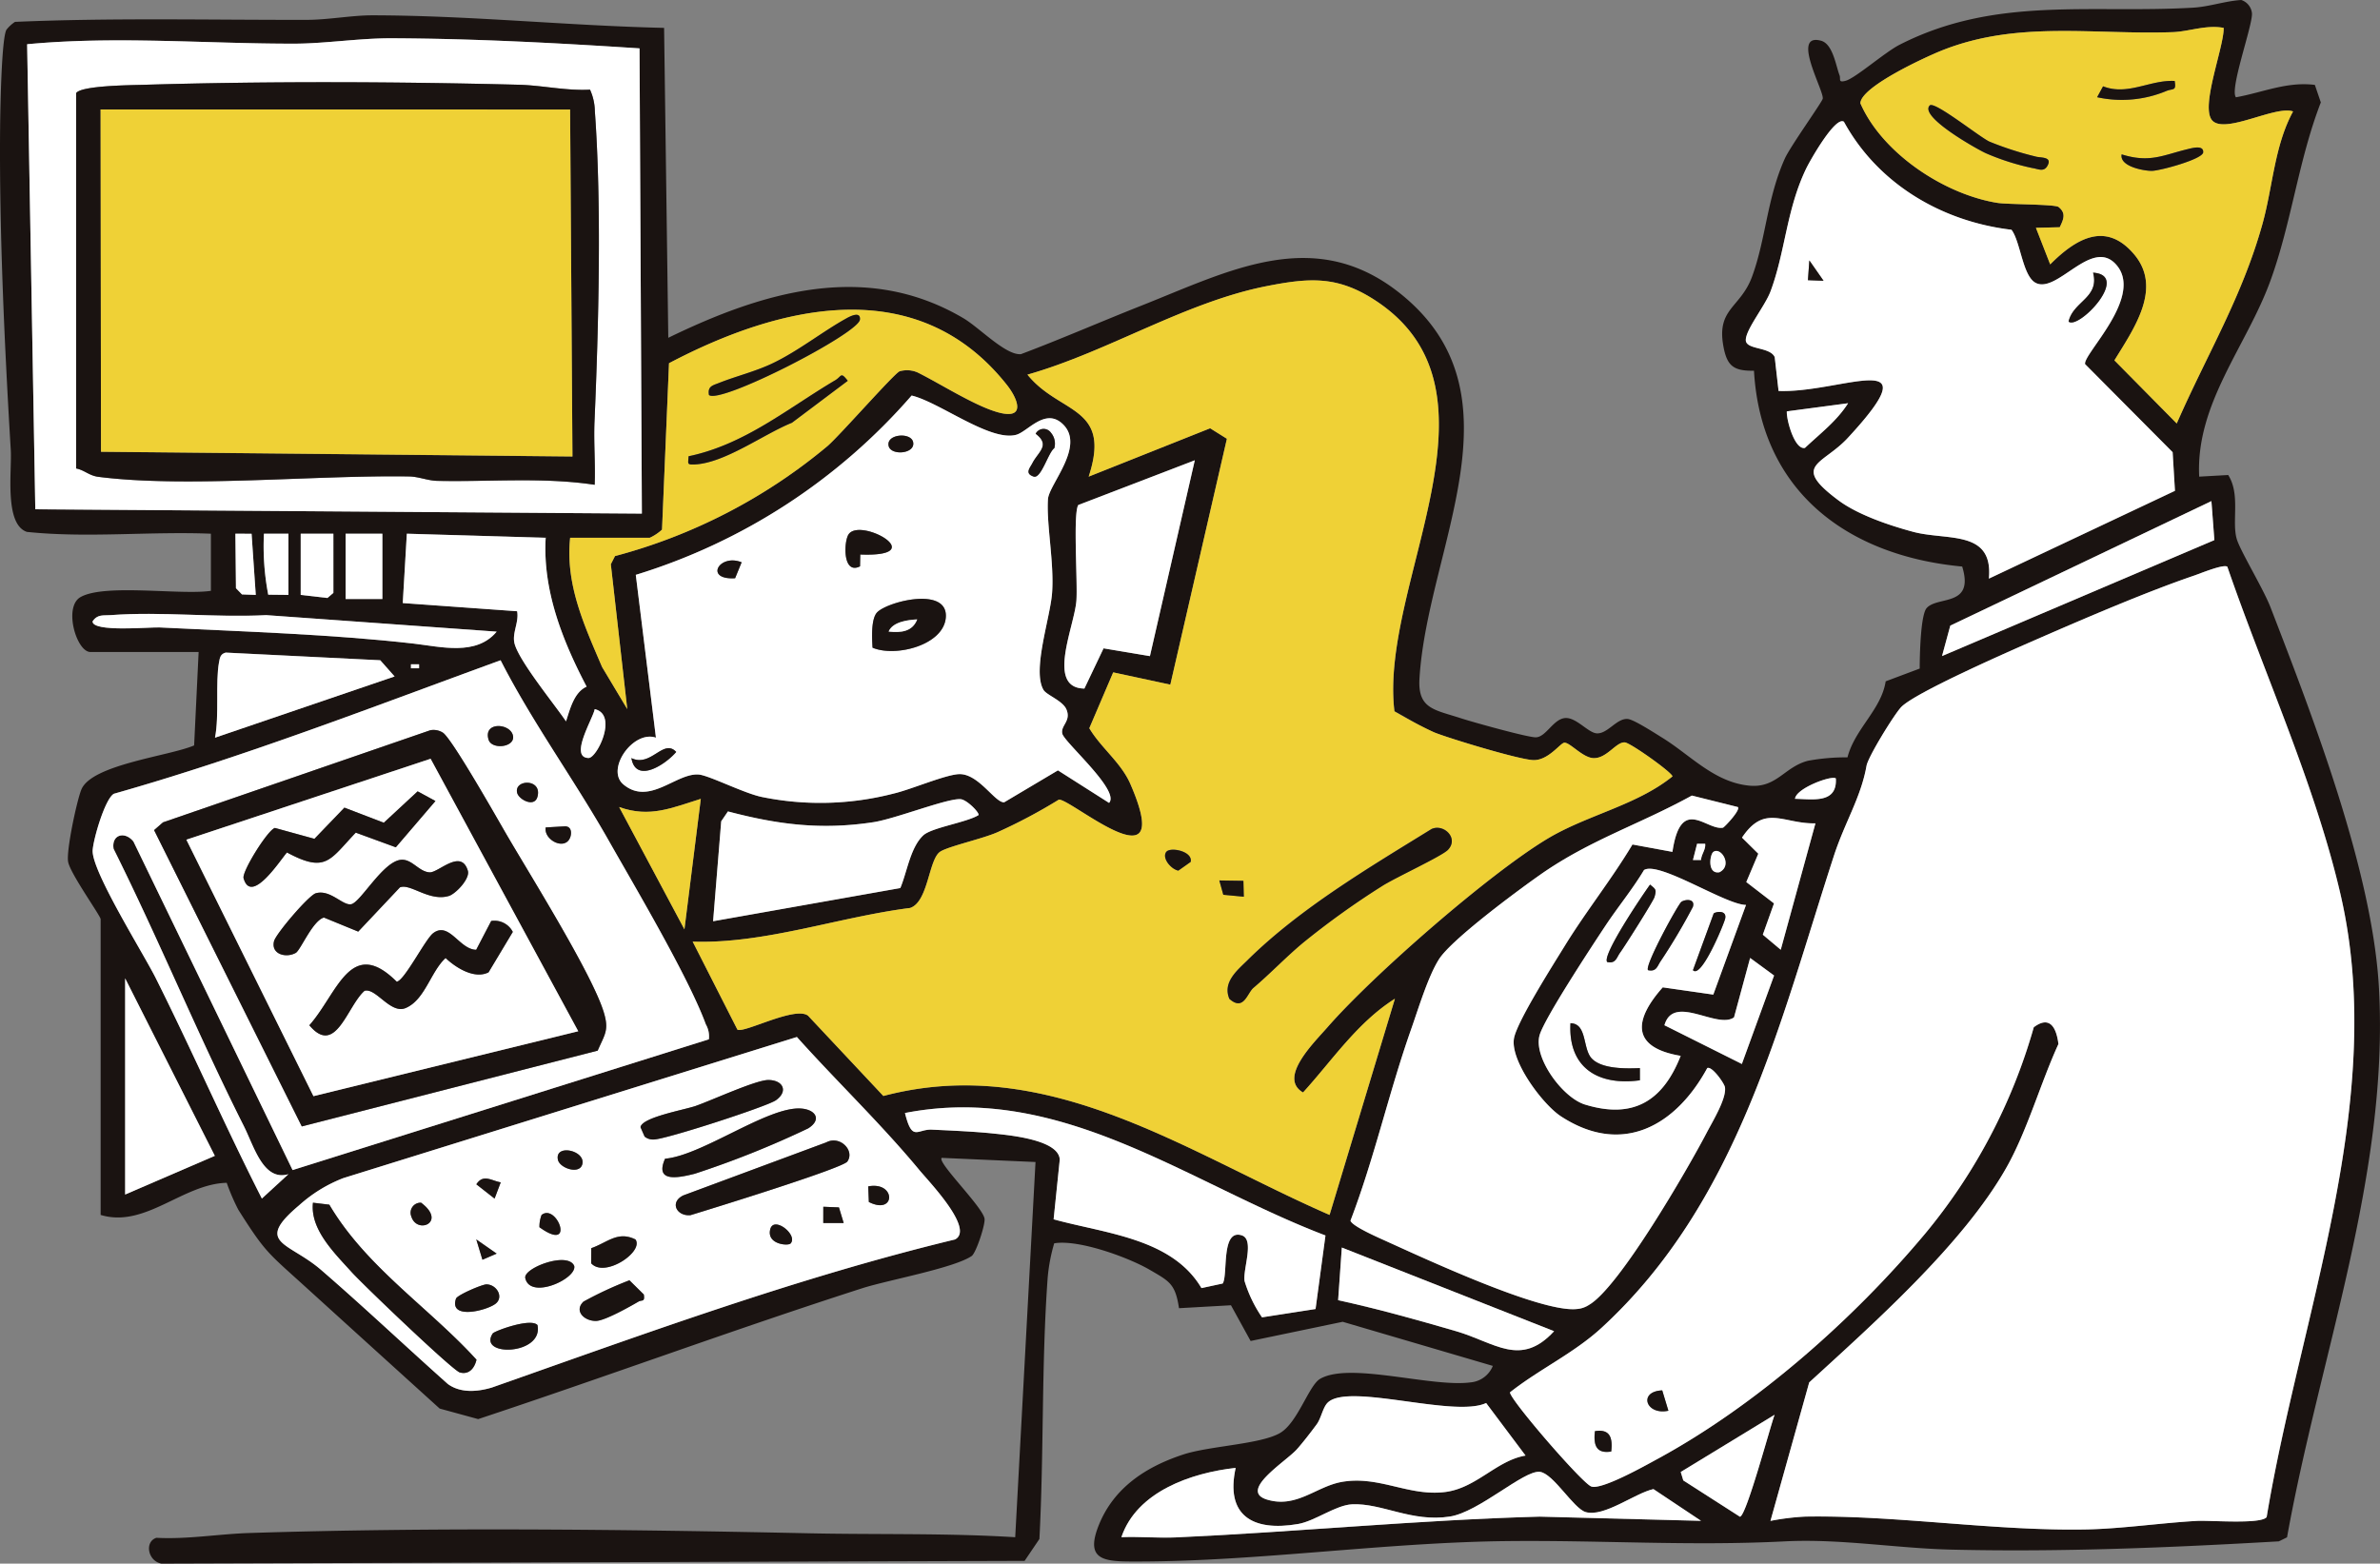 <svg xmlns="http://www.w3.org/2000/svg" width="279.809" height="183.845" viewBox="0 0 279.809 183.845"><rect x="0" y="0" width="279.809" height="183.845" fill="#808080" stroke="none"/><defs><clipPath id="a"><path d="M0 0h279.809v183.845H0z" style="fill:none"/></clipPath><style>.c{fill:#1a1311}.d{fill:#fff}.e{fill:#efd136}</style></defs><g style="clip-path:url(#a)"><path d="M122.2 180.949c.538-10.186.235-20.521.969-30.686a20.559 20.559 0 0 1 .77-4.077c2.845-.486 8.719 1.646 11.257 3.128 2.278 1.331 2.986 1.623 3.415 4.5l6.109-.346 2.311 4.2 10.826-2.257 17.65 5.187a3.117 3.117 0 0 1-2.614 1.938c-4.608.615-14.212-2.441-17.694-.414-1.321.768-2.621 5.125-4.683 6.351-2.25 1.338-8.3 1.529-11.382 2.536-4.382 1.433-8.17 3.89-9.943 8.289s.888 4.306 4.786 4.3c14.038-.033 28.94-2.252 43.188-2.4 11.22-.119 21.488.6 32.669.031 6.559-.331 13.123.822 19.654.973 12.884.3 25.585-.234 38.426-.974l.965-.474c3.82-21.26 12-42.684 10.809-64.539-.747-13.738-7.732-31.817-12.752-44.811-.838-2.169-3.561-6.635-3.968-8.026-.609-2.085.452-5.252-1.007-7.527l-3.41.191c-.426-8.6 5.577-15.336 8.377-23.039 2.481-6.826 3.294-14.176 5.923-20.962l-.7-2.059c-3.294-.413-6.122.888-9.276 1.456-.789-.9 1.964-8.424 1.881-9.859A1.829 1.829 0 0 0 263.5 0c-1.9.118-3.75.789-5.648.9-12.1.715-23.258-1.388-34.518 4.358-1.738.887-5.16 3.9-6.329 4.233-.952.27-.568-.2-.735-.639-.44-1.143-.781-3.694-2.188-4.068-3.563-.944.393 5.916.211 6.823-.082.408-3.8 5.59-4.452 7.028-2.1 4.656-2.232 9.48-3.857 13.892-1.362 3.7-4.189 3.723-3.369 8.19.425 2.316 1.192 2.91 3.595 2.873.811 14.177 10.98 21.758 24.479 23.022 1.469 4.8-2.893 3.42-4.182 4.889-.721.821-.814 5.681-.814 7.108l-4 1.5c-.51 3.326-3.632 5.59-4.49 8.939a24.531 24.531 0 0 0-4.638.4c-2.786.711-3.682 3.237-6.91 2.926-4.13-.4-6.915-3.593-10.231-5.637-.844-.52-3.288-2.105-4.015-2.195-1.3-.161-2.363 1.726-3.654 1.685-1.03-.033-2.444-1.921-3.764-1.8-1.379.127-2.21 2.2-3.4 2.264-.882.05-7.484-1.8-8.808-2.23-3.136-1.027-5.12-1.089-4.9-4.682.925-15.4 12.567-33.376-2.242-45.252-10.111-8.108-20.127-2.674-30.548 1.447-4.7 1.86-9.325 3.882-14.059 5.665-1.78.172-4.885-3.111-6.766-4.222-11.469-6.771-23.592-3.1-34.7 2.3l-.493-36.439c-11.443-.26-22.9-1.466-34.327-1.477-2.371 0-5.181.529-7.648.534-11.433.021-22.965-.254-34.337.237a4.236 4.236 0 0 0-1 .918c-.591.986-.731 9.478-.75 11.46C-.1 27.092.541 40.818 1.267 52.925c.144 2.407-.789 8.722 1.9 9.614 7.12.74 14.426-.077 21.628.213v6.715c-3.518.533-12.495-.884-15.338.743-2.014 1.154-.469 6.451 1.175 6.451h12.72l-.529 10.984C19.9 88.9 10.738 89.886 9.557 92.852c-.538 1.349-1.785 7.195-1.546 8.485.258 1.4 3.821 6.351 3.821 6.739v34.772c5.236 1.586 9.657-3.653 14.822-3.777a24.583 24.583 0 0 0 1.366 3.168c3.2 5.061 3.463 5.041 7.818 9q7.92 7.194 15.853 14.376l4.528 1.239c15.076-5 30.006-10.512 45.125-15.378 2.99-.962 10.755-2.358 12.884-3.792.528-.355 1.631-3.724 1.521-4.4-.229-1.4-5.622-6.646-5.034-7.146l11.027.488-2.387 44.116c-8.081-.5-16.148-.291-24.263-.463-21.582-.457-44.143-.723-65.768-.033-3.631.116-7.264.759-10.939.565-1.414.46-1.017 2.719.587 3.036l101.488-.325Zm48.987-24.431c-4.586-1.337-9.2-2.626-13.87-3.646l.434-6.19 24.955 9.832c-3.937 4.293-6.953 1.335-11.519 0m32.675-36.9 1.893-6.985 2.815 2.065-3.788 10.4-9.1-4.552c1.059-3.75 6.183.5 8.183-.931m-2.44-2.671-5.942-.851c-3.4 3.818-3.767 7.061 2.107 8.053-2.08 5.289-5.553 7.476-11.253 5.724-2.64-.812-6.06-5.5-5.34-8.134.538-1.962 6.242-10.619 7.755-12.9 1.462-2.207 3.161-4.259 4.526-6.538 1.74-1.092 9.6 4.1 11.993 4.1Zm.01-16.782c.891-.64 2.31 1.6.709 2.393-1.452.254-1.133-2.088-.709-2.393m-1.451.954h-.951l.486-1.913h.95c.086.693-.449 1.226-.485 1.913m7.264 8.782 1.314-3.68-3.256-2.509 1.411-3.334-1.917-1.887c2.676-3.989 4.819-1.6 8.633-1.677l-4.078 14.862Zm-4.688-12.57c-1.956.346-4.946-3.843-5.933 2.84l-4.7-.867c-2.454 4.1-5.466 7.867-7.971 11.937-1.3 2.117-5.629 8.92-5.96 10.871-.447 2.635 3.361 7.741 5.519 9.152 7.25 4.738 13.539 1.071 17.205-5.673.545-.271 2.014 1.795 2.082 2.261.194 1.325-1.442 3.987-2.152 5.346-2.185 4.183-10.274 18.186-13.828 20.233a2.964 2.964 0 0 1-1.454.492c-4.251.439-18.086-6.039-22.66-8.1-.783-.353-3.784-1.675-3.931-2.293 2.812-7.347 4.514-15.1 7.129-22.5.843-2.389 1.992-6.216 3.277-8.236 1.484-2.333 9.254-8.08 11.9-9.936 5.815-4.082 11.645-5.9 17.828-9.306l5.408 1.351c.368.33-1.6 2.408-1.754 2.435m-50.1 73.088c.721-.805 1.677-2.05 2.337-2.941.528-.714.719-1.98 1.287-2.546 2.415-2.4 14.887 1.807 18.635.036l4.634 6.179c-3.4.576-5.758 3.794-9.4 4.277-4.3.571-7.833-1.964-12.224-1.175-3 .539-5.306 3.117-8.757 2.077-3.43-1.034 2.2-4.471 3.488-5.907m-14.127 10.345c-2.154.1-4.345-.108-6.5-.022 1.812-5.369 8.227-7.57 13.435-8.149-1.228 5.567 1.954 7.521 7.329 6.6 1.993-.342 4.448-2.229 6.357-2.316 3.516-.162 7 2.13 11.486 1.44 3.432-.528 8.682-5.45 10.572-5.26 1.591.16 3.961 4.307 5.4 4.73 2.158.633 5.786-2.216 7.971-2.7l5.6 3.733-18.978-.495c-14.238.389-28.539 1.8-42.68 2.438m59.561-6.7-.3-.99 11.031-6.723c-.554 1.517-3.343 11.968-4.074 11.981ZM228.32 5.926c8.911-3.54 17.751-1.819 27.132-2.146 1.911-.067 3.925-.887 5.979-.5.051 2.26-2.821 9.381-1.318 10.913 1.549 1.578 7.447-1.825 9.475-1.088C267.4 17.12 267.2 21.974 266 26.307c-2.4 8.636-6.538 15.385-10.085 23.486l-7.325-7.419c2.264-3.711 5.7-8.482 2.3-12.486-3.327-3.916-6.839-1.822-9.851 1.2l-1.678-4.3 2.8-.069c.434-.917.783-1.644-.145-2.379-.418-.332-6-.294-7.173-.481-6.249-1-13.554-5.828-16.123-11.713.048-1.951 7.712-5.465 9.6-6.216m-18.25 42.44 7.2-.957c-1.343 2.11-3.273 3.552-5.07 5.252-1.225.27-2.2-3.346-2.132-4.295m14.866 14.162c-2.784-.744-6.486-1.986-8.781-3.695-5.641-4.2-1.88-4.126 1.1-7.348 10.135-10.959-.736-5.244-8.145-5.517l-.454-3.982c-.575-1.247-3.432-.831-3.4-2.027.03-1.276 2.271-3.988 2.918-5.726 1.75-4.708 1.861-9.65 4.218-14.49.441-.906 3.391-6.125 4.4-5.428 3.995 7.3 11.486 11.726 19.7 12.7 1.068 1.4 1.308 5.487 2.872 6.258 2.532 1.248 6.546-5.313 9.393-2.206 3.425 3.737-3.9 10.58-3.608 11.75l10.289 10.351.274 4.541-21.873 10.32c.532-5.793-4.911-4.437-8.9-5.5m4.351 11.031 30.7-14.641.346 4.583-32.019 13.632Zm-5.772 9.579c1.6-1.709 13-6.694 15.994-8 5.518-2.409 12.836-5.556 18.445-7.469.755-.257 3.457-1.379 3.913-1.046 4.323 12.565 10.389 25.766 13.349 38.711 5.5 24.071-4.807 49.389-8.724 73.024-.622.884-6.669.37-8.215.457-4.144.233-8.816.918-12.916 1-10.784.221-22.428-1.692-33.116-1.507a28.73 28.73 0 0 0-4.09.5l4.555-16.281c7.593-6.96 18.133-16.3 23.2-25.286 2.43-4.308 4.008-9.948 6.1-14.5-.223-1.822-.956-3.438-2.9-1.97a66.306 66.306 0 0 1-12.727 24.212c-8.444 10.113-19.911 20.239-31.514 26.544-1.414.769-6.677 3.738-7.816 3.222-1.182-.536-9.584-10.267-9.521-11.056 3.467-2.733 7.5-4.579 10.776-7.594 16.031-14.744 20.906-35.8 27.3-55.459 1.3-4 3.182-6.863 3.848-10.62.187-1.053 3.217-5.985 4.067-6.892m-7.685 8.393c.175 2.984-2.714 2.434-4.8 2.391.121-1.263 4.378-2.808 4.8-2.391m-66.825-57.9c4.921-.957 8.173-1.2 12.532 1.6 16.641 10.688.569 33.311 2.4 48.412 1.58.811 3.074 1.845 4.734 2.5 1.9.745 9.935 3.183 11.594 3.236 1.767.057 3.175-2.008 3.646-2.044.654-.051 2.14 1.742 3.4 1.81 1.582.084 2.7-1.941 3.723-1.847.675.062 5.589 3.56 5.589 4-4.247 3.423-10.044 4.524-14.725 7.341-6.872 4.137-20.507 16.039-25.834 22.149-1.6 1.829-5.839 5.945-2.873 7.672 3.456-3.805 6.37-8.219 10.8-11.022l-7.682 25.417c-16.831-7.343-33.119-19.085-52.459-13.986L95 119.428c-1.494-1.179-7.547 2.094-8.308 1.632l-5.259-10.345c8.452.286 17.116-2.887 25.558-3.958 2.167-.707 2.17-5.762 3.562-6.631 1.018-.636 4.994-1.508 6.721-2.279a63.011 63.011 0 0 0 7.2-3.823c1.3-.234 13.916 10.771 8.407-1.868-1.084-2.488-3.46-4.242-4.816-6.534l2.808-6.566 6.716 1.445 6.65-28.913-1.97-1.233L128 56.037c2.739-8.348-3.421-7.293-7.2-11.984 9.491-2.7 18.548-8.545 28.212-10.425M82.39 93.929l-1.924 15.342-7.671-14.383c3.628 1.305 6.251.069 9.6-.959m-9.1-1.7c-2.115-1.76 1.137-6.41 3.822-5.5l-2.369-19.141a70.219 70.219 0 0 0 32.426-21.077c3.282.782 9.239 5.447 12.3 4.614 1.366-.371 3.447-3.278 5.521-1.207 2.589 2.585-1.68 7.046-1.791 8.779-.194 3.014.746 7.458.484 11.028-.214 2.912-2.368 9.114-1.006 11.4.359.6 2.241 1.26 2.683 2.27.606 1.388-.693 1.9-.478 2.866.227 1.021 6.834 6.7 5.5 8.144l-6.012-3.827-6.316 3.753c-1.051.09-2.936-3.255-5.174-3.31-1.531-.038-5.861 1.844-7.838 2.285a34.333 34.333 0 0 1-15.475.4c-2.141-.44-6.248-2.561-7.451-2.641-2.658-.178-5.78 3.706-8.831 1.169m-4.1-3.11c-2.319-.054.556-4.688.726-5.745 2.774.653.264 5.768-.726 5.745m58.3-8.167c-4.516-.052-1.2-7.215-.943-10.3.171-2.069-.418-10.317.227-11.283l13.695-5.256-5.276 23.024-5.451-.914Zm-24.83 15.716c2.568-.39 8.654-2.805 10.244-2.712.774.045 2.305 1.639 2.127 1.879-1.4.867-5.5 1.461-6.486 2.379-1.517 1.417-1.908 4.332-2.7 6.195l-22.011 3.9.954-11.751.788-1.159c5.911 1.558 10.983 2.195 17.081 1.268M4.15 59.877 3.19 5.2c10.461-.983 20.965-.054 31.383-.065 3.614 0 7.708-.65 11.474-.634 9.706.041 19.455.556 29.141 1.186l.275 54.7Zm73.682 2.4.822-19.566c13.029-6.856 29.186-10.754 39.724 2.554 1.244 1.57 2.269 4.039-.842 3.271-2.747-.679-7.013-3.439-9.682-4.751a3.117 3.117 0 0 0-2.075-.13c-.588.171-7.027 7.528-8.5 8.8A64.917 64.917 0 0 1 72.3 65.381l-.49.962 1.933 17.03-2.961-4.948c-2.089-4.9-4.332-9.694-3.754-15.193h9.36a5.533 5.533 0 0 0 1.44-.96m-49.379 7.617-.709-.73-.066-6.409 1.9.01.492 7.188Zm2.581-7.139h2.882v7.194l-2.376-.025a30.274 30.274 0 0 1-.506-7.171m4.322 7.2v-7.196h3.84v6.955l-.7.6Zm5.28-7.194h4.32v7.674h-4.32Zm7.959 12.915c-9.5-1.089-19.955-1.408-29.818-1.895-1.128-.056-7.894.594-7.891-.708.575-.875 1.27-.677 2.129-.741 5.966-.446 12.275.314 18.281 0l27.1 1.943c-2.406 2.887-6.568 1.769-9.8 1.4m11.913.041c-.346-1.257.538-2.532.291-3.842L47.35 70.9l.48-8.153 16.325.479c-.367 6.192 1.988 12.122 4.811 17.5-1.458.653-1.935 2.584-2.42 4.081-1.391-2.047-5.47-7.029-6.042-9.105m-34.753 2.157c.1-.546.166-.971.788-1.131l18.166.9 1.687 1.9-21.115 7.2c.515-2.613.035-6.5.474-8.874m22.564.246h.955v.47h-.955Zm-33.6 62.345V115.03l10.541 20.87Zm3.61-25.43c-1.479-2.952-7.55-12.593-7.426-15.028.067-1.308 1.448-6.088 2.5-6.664 15.456-4.381 30.4-10.209 45.46-15.692 3.717 7.285 8.624 13.991 12.681 21.147 3.136 5.533 9.429 16.152 11.445 21.659a2.848 2.848 0 0 1 .359 1.761L34.4 137.573 15.689 98.947c-1-1.253-2.605-.833-2.336.852 5.357 10.74 9.938 21.949 15.347 32.669 1.158 2.3 2.27 6.47 5.212 5.588l-3.121 2.865c-4.347-8.539-8.176-17.335-12.469-25.9m89.758 22.544c1.163 1.4 6.517 6.957 4.2 8.167-18.523 4.477-36.5 11.092-54.451 17.411-1.671.5-3.667.681-5.171-.412-4.973-4.43-9.853-9.053-14.9-13.413-3.822-3.305-7.938-3.1-2.58-7.608a16.771 16.771 0 0 1 5.2-3.195l53.314-16.587c4.7 5.247 9.9 10.207 14.391 15.637m16.512-1.226c-.116-2.365-6.022-2.878-7.888-3.075-2.082-.219-4.982-.345-7.143-.446-1.738-.081-2.314 1.492-3.167-1.957 18.365-3.576 33.265 8.247 49.436 14.4l-1.165 8.647-6.293.979a15.6 15.6 0 0 1-2.051-4.256c-.225-1.387 1.207-4.894-.333-5.384-2.473-.787-1.591 4.664-2.24 5.663l-2.495.538c-3.47-5.874-11.319-6.413-17.383-8.091Z" class="c"/><path d="M188.3 156.109c-3.278 3.015-7.309 4.861-10.776 7.6-.064.788 8.338 10.519 9.521 11.055 1.138.517 6.4-2.453 7.815-3.221 11.6-6.3 23.071-16.432 31.514-26.545a66.267 66.267 0 0 0 12.727-24.212c1.944-1.468 2.677.148 2.9 1.971-2.087 4.549-3.666 10.189-6.1 14.5-5.067 8.984-15.606 18.325-23.2 25.285l-4.556 16.282a28.744 28.744 0 0 1 4.091-.506c10.688-.185 22.331 1.728 33.115 1.508 4.1-.084 8.773-.77 12.916-1 1.547-.087 7.593.428 8.215-.457 3.917-23.635 14.228-48.952 8.724-73.024-2.96-12.945-9.026-26.146-13.349-38.71-.456-.334-3.158.788-3.912 1.046-5.61 1.912-12.928 5.06-18.446 7.468-2.99 1.306-14.392 6.291-15.994 8-.85.906-3.88 5.839-4.067 6.892-.666 3.756-2.546 6.615-3.847 10.619-6.39 19.661-11.266 40.715-27.3 55.459m1.125 14.554c-1.772.284-2.1-.763-1.915-2.393 1.772-.284 2.1.763 1.915 2.393m6.72-4.8c-2.647.567-3.577-2.275-.723-2.39Z" class="d"/><path d="m128 56.038 14.275-5.683 1.97 1.234-6.652 28.911-6.716-1.444-2.808 6.566c1.356 2.291 3.731 4.045 4.816 6.534 5.509 12.638-7.112 1.634-8.407 1.868a63.1 63.1 0 0 1-7.2 3.823c-1.726.77-5.7 1.642-6.721 2.278-1.391.869-1.394 5.924-3.561 6.632-8.442 1.07-17.106 4.243-25.558 3.957l5.259 10.345c.761.462 6.814-2.811 8.308-1.632l8.845 9.433c19.339-5.1 35.628 6.643 52.459 13.986l7.681-25.418c-4.425 2.8-7.339 7.218-10.8 11.022-2.966-1.726 1.278-5.842 2.873-7.672 5.327-6.109 18.962-18.011 25.834-22.148 4.681-2.818 10.478-3.919 14.725-7.341 0-.437-4.914-3.934-5.59-4-1.022-.094-2.14 1.931-3.723 1.846-1.264-.067-2.75-1.861-3.4-1.81-.471.037-1.879 2.1-3.646 2.045-1.66-.054-9.7-2.491-11.594-3.236a53.433 53.433 0 0 1-4.734-2.5c-1.827-15.1 14.244-37.723-2.4-48.411-4.359-2.8-7.612-2.559-12.532-1.6-9.665 1.88-18.722 7.729-28.212 10.424 3.782 4.692 9.943 3.637 7.2 11.985m9.116 44.129c.465-.63 3.156-.078 2.868 1.171l-1.448 1.025c-.872-.172-1.953-1.473-1.42-2.2m6.709 5.041-.468-1.684 2.831.044.047 1.868Zm26.411-5.284c-.709.745-6.254 3.3-7.741 4.255a95.671 95.671 0 0 0-9.359 6.72c-1.972 1.652-3.79 3.567-5.776 5.256-.738.627-1.133 2.791-2.824 1.289-.828-1.965.942-3.364 2.173-4.577 6.166-6.08 14.258-10.857 21.6-15.391 1.43-.656 3.239 1.073 1.931 2.448" class="e"/><path d="M105.05 93.306c1.978-.441 6.308-2.324 7.839-2.286 2.238.056 4.123 3.4 5.174 3.31l6.316-3.753 6.011 3.823c1.334-1.442-5.272-7.123-5.5-8.145-.214-.964 1.084-1.478.478-2.865-.441-1.011-2.323-1.667-2.683-2.27-1.362-2.286.792-8.487 1.006-11.4.262-3.571-.677-8.014-.484-11.028.111-1.734 4.381-6.2 1.792-8.779-2.075-2.071-4.155.835-5.521 1.207-3.064.833-9.021-3.833-12.3-4.615a70.229 70.229 0 0 1-32.43 21.084l2.368 19.145c-2.685-.911-5.937 3.739-3.822 5.5 3.05 2.538 6.173-1.346 8.83-1.169 1.2.081 5.31 2.2 7.452 2.642a34.357 34.357 0 0 0 15.474-.4m-.575-40.872c-.315-1.408 2.612-1.643 2.875-.465.315 1.408-2.611 1.643-2.875.465m17.045 3.6c-1.069-.36-.443-.993-.147-1.568.692-1.345 2.161-2.118.388-3.464a1.051 1.051 0 0 1 1.8-.118 1.978 1.978 0 0 1 .393 1.81c-.716.507-1.545 3.64-2.432 3.34m-21.765 6.807c1.347-2.08 9.858 2.682 1.381 2.357l-.027 1.39c-2.047 1.04-1.919-2.874-1.354-3.747m-12.566 3.272-.766 1.872c-3.674.228-1.864-2.936.766-1.872m15.392 10.041c-.068-1.072-.2-3.432.561-4.179 1.307-1.28 8.26-3.017 8.054.567-.19 3.31-5.913 4.76-8.615 3.612M74.235 89.134c2.309 1.121 3.762-2.351 5.268-.722-1.255 1.481-4.751 3.775-5.268.722m-33.86 49.38a16.771 16.771 0 0 0-5.2 3.195c-5.358 4.509-1.242 4.3 2.58 7.608 5.044 4.36 9.924 8.983 14.9 13.413 1.5 1.093 3.5.911 5.172.412 17.956-6.319 35.928-12.934 54.451-17.411 2.321-1.21-3.034-6.763-4.2-8.167-4.5-5.43-9.687-10.39-14.391-15.637Zm25.22-2.148c-.407-1.892 3.22-1.126 2.875.479-.282 1.314-2.662.515-2.875-.479M56 139.247c.817-1.254 1.77-.422 2.866-.231l-.723 1.91Zm-1.939 22.123c-.837-.233-11.4-10.342-12.715-11.8-2.017-2.239-4.9-5.009-4.551-8.159l1.924.232c4.319 7.329 11.774 12.144 17.3 18.224-.218.977-.873 1.806-1.959 1.5m-5.7-18.333a1.178 1.178 0 0 1 1.146-1.626c3.066 2.3-.482 3.773-1.146 1.626m15.06 1.257a3.794 3.794 0 0 1 .253-1.444c1.815-1.433 4.049 4.543-.253 1.444m-7.425 1.434 2.4 1.669-1.672.721Zm1.209 5.285c1.211.028 2.041 1.5 1.062 2.273-1.028.808-5.5 1.94-4.657-.589.145-.437 3.11-1.7 3.595-1.684m5.987 4.788c.732 3.56-7.087 3.763-5.258.982.181-.276 4.464-1.864 5.258-.982m12.5-3.6c.148.934-.227.6-.625.837-1.04.608-3.942 2.238-4.966 2.271-1.377.045-2.655-1.163-1.5-2.271a43.872 43.872 0 0 1 5.4-2.506Zm-13.933-1.928c-.258-1.177 5.017-3.184 5.755-1.425.32 1.509-5.188 4.016-5.755 1.425m7.748-1.74.01-1.778c1.907-.662 3.109-2.059 5.2-1.025 1.013 1.453-3.639 4.569-5.207 2.8M92.95 146.2c-.289.324-2.847.111-2.393-1.671.41-1.61 3.29.668 2.393 1.671m5.683-4.235.557 1.837h-2.4v-1.914Zm3.515-.64-.073-1.834c3.285-.624 3.245 3.436.073 1.834m-2.525-4.759c-.556.8-16.251 5.641-18.448 6.309-1.624.146-2.484-1.522-.839-2.324l16.813-6.238c1.579-.845 3.38.947 2.474 2.253m-4.613-3.895a110.981 110.981 0 0 1-13.366 5.345c-2 .5-4.7 1.015-3.453-1.778 4.357-.38 12.076-6.158 15.967-5.9 1.73.114 2.5 1.307.852 2.337m-3.79-3.307c-1.024.728-13.077 4.647-14.37 4.612a1.551 1.551 0 0 1-1.059-.342l-.484-1.107c.163-1.163 5.14-2.031 6.5-2.5 1.851-.641 7.067-3.04 8.518-3.045 1.721-.006 2.408 1.311.9 2.383m164.202-76.203-10.289-10.351c-.3-1.169 7.033-8.012 3.607-11.75-2.847-3.107-6.86 3.454-9.393 2.206-1.564-.771-1.8-4.861-2.871-6.258-8.212-.972-15.7-5.4-19.7-12.7-1-.7-3.953 4.522-4.4 5.428-2.357 4.84-2.468 9.782-4.218 14.49-.646 1.738-2.888 4.451-2.918 5.726-.028 1.2 2.829.78 3.4 2.027l.453 3.983c7.409.272 18.28-5.443 8.145 5.516-2.98 3.222-6.74 3.148-1.1 7.348 2.3 1.709 6 2.951 8.782 3.7 3.989 1.067 9.433-.289 8.9 5.5L255.7 57.707ZM212.554 32.94l.166-2.319 1.67 2.393Zm30.646 4.87c.553-2.4 3.66-2.792 2.88-5.75 4.472.293-1.731 6.757-2.88 5.75M46.047 4.5c-3.765-.016-7.86.63-11.474.634-10.418.009-20.921-.921-31.383.066l.96 54.68 71.313.508-.275-54.7C65.5 5.054 55.754 4.538 46.047 4.5m14.98 5.469c2.747.07 5.547.728 8.338.575a6.368 6.368 0 0 1 .569 2.551c.809 11.107.443 25.28-.041 36.451-.108 2.473.121 4.984.017 7.455-6.092-.919-12.333-.328-18.5-.461-1.136-.024-2.186-.5-3.321-.519-10.947-.178-26.267 1.365-36.522.045-1.1-.141-1.625-.788-2.617-.984V10.954c.555-.9 6.455-.938 7.9-.981 14.572-.434 29.715-.378 44.177-.007m143.287 84.923-5.407-1.35c-6.184 3.409-12.014 5.223-17.829 9.305-2.644 1.856-10.414 7.6-11.9 9.936-1.285 2.02-2.433 5.847-3.277 8.236-2.615 7.408-4.317 15.156-7.129 22.5.147.618 3.149 1.94 3.931 2.294 4.574 2.064 18.409 8.542 22.661 8.1a2.961 2.961 0 0 0 1.453-.492c3.555-2.047 11.643-16.049 13.828-20.233.71-1.359 2.347-4.021 2.152-5.346-.068-.466-1.537-2.532-2.081-2.261-3.667 6.744-9.956 10.411-17.205 5.673-2.159-1.411-5.967-6.517-5.52-9.152.331-1.951 4.657-8.754 5.96-10.871 2.5-4.07 5.517-7.837 7.971-11.937l4.7.867c.987-6.683 3.978-2.494 5.933-2.84.152-.027 2.122-2.1 1.754-2.435" class="d"/><path d="M234.842 23.854c1.17.188 6.754.15 7.173.481.928.736.578 1.463.145 2.38l-2.805.069 1.678 4.3c3.011-3.023 6.523-5.116 9.851-1.2 3.4 4-.033 8.776-2.3 12.487l7.326 7.419c3.546-8.1 7.681-14.851 10.085-23.486 1.206-4.333 1.4-9.187 3.591-13.2-2.028-.737-7.927 2.665-9.475 1.088-1.5-1.532 1.368-8.654 1.317-10.913-2.054-.39-4.068.43-5.979.5-9.38.328-18.221-1.393-27.131 2.147-1.891.751-9.555 4.265-9.6 6.216 2.568 5.885 9.873 10.711 16.123 11.712m11.713-12.424.7-1.283c2.9 1.137 5.516-.78 8.419-.63.215 1.223-.188.864-.959 1.172a13.611 13.611 0 0 1-8.157.741m12.469 6.478c-.051.811-5.058 2.162-6.017 2.18-.9.016-3.848-.5-3.571-1.938 3.32 1.039 4.868.083 7.785-.621.524-.127 1.859-.5 1.8.379M226.875 12.4c.549-.55 5.816 3.691 7.017 4.255a38.029 38.029 0 0 0 5.449 1.758c.532.159 1.854 0 1.447.932-.423.972-1.126.527-1.817.423a28.334 28.334 0 0 1-5.489-1.745c-.986-.442-7.914-4.313-6.607-5.623" class="e"/><path d="M28.7 132.468c-5.408-10.72-9.99-21.929-15.346-32.668-.27-1.686 1.334-2.106 2.336-.853l18.71 38.626L83.337 122.2a2.848 2.848 0 0 0-.358-1.761c-2.016-5.507-8.309-16.126-11.446-21.659-4.056-7.155-8.964-13.862-12.68-21.147-15.062 5.487-30.005 11.315-45.46 15.695-1.048.576-2.43 5.356-2.5 6.664-.125 2.435 5.947 12.076 7.426 15.028 4.292 8.566 8.121 17.362 12.468 25.9l3.122-2.865c-2.942.883-4.055-3.292-5.213-5.588m38.332-33.988c-.623 1.576-3.118.28-2.872-1.191l2.256-.13c.8-.008.81.831.616 1.321m-3.84-4.8C62.832 95 60.972 94 60.795 93.2c-.354-1.584 2.977-1.683 2.393.482M60.31 86.5c.283 1.379-2.5 1.681-2.871.466-.65-2.156 2.568-1.947 2.871-.466M19.161 96.692l31.427-10.833a2.032 2.032 0 0 1 1.438.259c.966.471 6.359 9.992 7.409 11.8 2.78 4.8 10.151 16.538 11.543 21.078.654 2.134.126 2.6-.711 4.534l-34.782 8.909-17.368-34.834Z" class="d"/><path d="M67.033 63.232c-.579 5.5 1.665 10.3 3.754 15.194l2.961 4.948-1.934-17.03.491-.962A64.93 64.93 0 0 0 97.28 52.448c1.473-1.269 7.912-8.627 8.5-8.8a3.126 3.126 0 0 1 2.076.13c2.669 1.313 6.935 4.073 9.682 4.751 3.11.768 2.085-1.7.842-3.27-10.538-13.309-26.695-9.411-39.725-2.555l-.822 19.567a5.507 5.507 0 0 1-1.439.959Zm16.322-16.789c-.187-1.045.464-1.131 1.207-1.427 2.015-.8 4.263-1.333 6.317-2.321 3.026-1.456 5.864-3.73 8.648-5.27.447-.247 1.664-.861 1.576.148-.142 1.625-16.425 10-17.748 8.87m-2.4 7.2c6.615-1.377 11.712-5.671 17.231-8.931.782-.462.627-1.052 1.483.059L93.1 49.71c-3.312 1.33-7.873 4.731-11.427 4.9-.953.045-.76-.094-.718-.961" class="e"/><path d="m141.253 151.451 2.495-.539c.649-1-.233-6.448 2.24-5.662 1.54.491.108 4 .333 5.384a15.553 15.553 0 0 0 2.051 4.255l6.293-.978 1.165-8.647c-16.17-6.157-31.071-17.979-49.436-14.4.853 3.45 1.429 1.876 3.167 1.957 2.161.1 5.061.228 7.143.447 1.866.2 7.772.709 7.888 3.075l-.722 7.022c6.064 1.677 13.913 2.216 17.383 8.09m52.026-49.155c-1.364 2.278-3.064 4.331-4.526 6.536-1.513 2.284-7.217 10.941-7.754 12.9-.721 2.629 2.7 7.323 5.339 8.133 5.7 1.753 9.173-.434 11.253-5.724-5.874-.992-5.5-4.234-2.107-8.053l5.942.852 3.846-10.545c-2.391-.006-10.253-5.2-11.993-4.1m-6.112 22.188c1.212 1.22 4.012 1.164 5.628 1.1v1.435c-4.894.673-8.445-1.464-8.16-6.71 2 .039 1.393 3.033 2.532 4.179m1.788-11.378c-.669-.76 4.177-7.922 5.037-9.1.7.564.764.6.521 1.46-.133.474-3.479 5.759-4.037 6.528-.431.594-.5 1.333-1.521 1.113m13.865-5.093c-.138.621-2.819 7.124-3.785 6.052l2.44-6.673c.36-.243 1.568-.381 1.345.621m-7.544 4.939c-.431.594-.5 1.334-1.521 1.113-.444-.5 3.551-7.8 3.93-8.043.483-.311 1.641-.373 1.341.6a70.648 70.648 0 0 1-3.75 6.328m-46.304 63.361c3.451 1.04 5.76-1.538 8.756-2.077 4.392-.789 7.92 1.746 12.224 1.175 3.643-.482 6-3.7 9.4-4.277l-4.634-6.179c-3.749 1.771-16.221-2.441-18.635-.036-.569.566-.759 1.832-1.288 2.546-.659.891-1.615 2.136-2.336 2.942-1.285 1.435-6.919 4.872-3.488 5.906m-64.18-79.755-.954 11.751 22.011-3.9c.789-1.863 1.179-4.778 2.7-6.195.982-.918 5.089-1.513 6.487-2.379.177-.239-1.353-1.833-2.127-1.878-1.59-.094-7.675 2.321-10.244 2.711-6.1.927-11.17.29-17.081-1.269Zm55.677-42.444-13.695 5.256c-.645.965-.056 9.214-.228 11.283-.255 3.082-3.572 10.244.943 10.3l2.253-4.727 5.451.914ZM68.967 80.733c-2.823-5.381-5.178-11.311-4.812-17.5l-16.324-.48-.48 8.154 13.445.962c.247 1.31-.637 2.586-.291 3.843.572 2.076 4.65 7.057 6.042 9.105.484-1.5.961-3.428 2.42-4.081" class="d"/><path d="m199.99 178.814-5.6-3.733c-2.184.482-5.812 3.331-7.971 2.7-1.442-.423-3.812-4.57-5.4-4.73-1.89-.189-7.14 4.733-10.572 5.26-4.491.691-7.97-1.6-11.486-1.44-1.908.088-4.364 1.974-6.356 2.316-5.376.922-8.557-1.032-7.33-6.6-5.207.578-11.623 2.779-13.435 8.148 2.152-.086 4.343.12 6.5.022 14.141-.64 28.442-2.049 42.681-2.438ZM14.712 115.03v25.42l10.545-4.55ZM259.99 58.918l-30.7 14.641-.972 3.579L260.337 63.5ZM44.705 77.632l-18.166-.9c-.622.161-.687.586-.787 1.132-.44 2.378.04 6.26-.475 8.873l21.115-7.2Zm113.05 69.051-.434 6.19c4.667 1.02 9.284 2.309 13.87 3.646 4.566 1.331 7.582 4.289 11.519 0ZM58.392 74.268l-27.1-1.943c-6.006.312-12.315-.448-18.281 0-.859.064-1.553-.134-2.129.741 0 1.3 6.764.652 7.892.708 9.862.487 20.319.806 29.817 1.894 3.233.371 7.4 1.489 9.8-1.4" class="d"/><path d="m80.466 109.271 1.924-15.342c-3.344 1.028-5.967 2.264-9.6.959Z" class="e"/><path d="m204.8 98.484 1.917 1.894-1.411 3.335 3.256 2.509-1.314 3.679 2.107 1.768 4.079-14.862c-3.815.073-5.958-2.312-8.634 1.677m3.828 67.865-11.028 6.723.3.991 6.659 4.267c.732-.013 3.521-10.464 4.075-11.981m-12.95-45.8 9.1 4.552 3.788-10.4-2.815-2.065-1.894 6.985c-2 1.428-7.123-2.819-8.182.931m-155.048-57.8h4.32v7.674h-4.32zm-1.44 0h-3.84v7.194l3.142.362.7-.6Zm178.08-15.342-7.2.956c-.067.949.907 4.566 2.131 4.295 1.8-1.7 3.728-3.141 5.071-5.251M31.536 69.921l2.376.026v-7.195H31.03a30.274 30.274 0 0 0 .506 7.171m-3.861-7.173.066 6.409.709.73 1.621.059-.492-7.188Zm42.243 20.627c-.17 1.057-3.045 5.691-.726 5.745.99.023 3.5-5.092.726-5.745m141.115 10.546c2.084.042 4.973.592 4.8-2.391-.419-.417-4.676 1.127-4.8 2.391m-8.888 8.635c1.6-.787.182-3.032-.709-2.392-.424.3-.743 2.647.709 2.392m-1.674-3.352h-.95l-.486 1.914h.951c.035-.687.571-1.221.485-1.914M48.315 78.105h.955v.47h-.955z" class="d"/><path d="m196.15 165.867-.723-2.39c-2.854.115-1.924 2.957.723 2.39m-6.72 4.796c.184-1.63-.143-2.677-1.915-2.393-.184 1.63.143 2.677 1.915 2.393m-42.723-57.797c-1.231 1.214-3 2.613-2.173 4.577 1.691 1.5 2.085-.661 2.823-1.289 1.986-1.688 3.8-3.6 5.777-5.255a95.671 95.671 0 0 1 9.359-6.72c1.487-.958 7.032-3.51 7.741-4.256 1.308-1.374-.5-3.1-1.931-2.447-7.338 4.533-15.43 9.311-21.6 15.39m-3.349-9.342.468 1.683 2.41.228-.047-1.868Zm-6.24-3.357c-.533.723.548 2.024 1.419 2.2l1.449-1.025c.288-1.249-2.4-1.8-2.868-1.171M111.2 72.542c.206-3.584-6.746-1.847-8.054-.566-.762.747-.629 3.106-.561 4.178 2.7 1.149 8.425-.3 8.615-3.612m-6.725 1.716c.476-1.147 2.262-1.375 3.36-1.429-.571 1.468-1.935 1.58-3.36 1.429m-3.364-7.669.027-1.391c8.477.326-.034-4.437-1.381-2.356-.565.873-.693 4.787 1.354 3.747m22.841-13.897a1.976 1.976 0 0 0-.393-1.809 1.051 1.051 0 0 0-1.8.117c1.773 1.346.3 2.12-.388 3.465-.3.574-.922 1.207.147 1.568.887.3 1.716-2.833 2.432-3.341M79.5 88.412c-1.506-1.629-2.959 1.843-5.268.722.517 3.052 4.013.759 5.268-.722m7.691-22.298c-2.63-1.064-4.44 2.1-.766 1.872Zm20.159-14.146c-.264-1.178-3.19-.943-2.875.465.264 1.178 3.19.943 2.875-.465m-68.631 89.675-1.924-.232c-.351 3.149 2.534 5.92 4.551 8.158 1.315 1.46 11.878 11.569 12.715 11.8 1.086.3 1.741-.526 1.959-1.5-5.527-6.08-12.982-10.894-17.3-18.223m41.616-1.093c-1.645.8-.785 2.47.839 2.324 2.2-.668 17.892-5.508 18.448-6.309.906-1.306-.9-3.1-2.474-2.253Zm1.308-2.535a110.981 110.981 0 0 0 13.366-5.345c1.648-1.03.878-2.223-.852-2.337-3.891-.254-11.61 5.524-15.967 5.9-1.243 2.794 1.456 2.279 3.453 1.778m.156-7.985c-1.356.47-6.333 1.337-6.5 2.5l.484 1.107a1.547 1.547 0 0 0 1.059.343c1.293.035 13.345-3.885 14.37-4.612 1.509-1.072.821-2.39-.9-2.384-1.451 0-6.667 2.4-8.518 3.046M70.1 155.312c1.024-.033 3.926-1.663 4.966-2.271.4-.233.773.1.625-.838L74 150.535a43.722 43.722 0 0 0-5.4 2.506c-1.158 1.108.119 2.316 1.5 2.271m-.587-8.555-.01 1.778c1.568 1.766 6.22-1.35 5.206-2.8-2.087-1.034-3.29.363-5.2 1.025m-7.754 3.515c.567 2.591 6.075.085 5.755-1.425-.738-1.759-6.013.248-5.755 1.425m1.436 5.525c-.8-.882-5.077.706-5.258.982-1.829 2.781 5.989 2.577 5.258-.982m-4.925-2.514c.979-.769.148-2.245-1.063-2.273-.485-.011-3.449 1.247-3.595 1.684-.843 2.529 3.63 1.4 4.658.589m10.204-16.44c.345-1.6-3.282-2.371-2.875-.479.213.994 2.593 1.793 2.875.479m-12.465 2.402 2.143 1.678.723-1.909c-1.1-.191-2.05-1.024-2.866.231m7.415 5.046c4.3 3.1 2.068-2.877.253-1.444a3.794 3.794 0 0 0-.253 1.444m38.728-2.966c3.173 1.6 3.212-2.459-.073-1.835Zm-52.642.083a1.178 1.178 0 0 0-1.146 1.626c.665 2.147 4.212.671 1.146-1.626m6.489 4.317.723 2.391 1.672-.722Zm34.562-1.197c-.454 1.782 2.1 1.995 2.393 1.671.9-1-1.983-3.281-2.393-1.671m8.633-.731-.558-1.838-1.837-.076-.005 1.914ZM246.075 32.059c.78 2.958-2.327 3.348-2.88 5.75 1.149 1.008 7.352-5.457 2.88-5.75m-33.521.881 1.836.074-1.67-2.394ZM8.952 10.954v44.124c.993.2 1.521.843 2.617.985 10.256 1.32 25.575-.223 36.523-.045 1.135.018 2.185.494 3.32.519 6.165.133 12.405-.459 18.5.46.1-2.47-.125-4.981-.018-7.455.484-11.171.851-25.343.042-36.451a6.386 6.386 0 0 0-.57-2.551c-2.79.154-5.59-.5-8.337-.575-14.463-.37-29.6-.427-44.178.007-1.442.044-7.342.084-7.9.982m58.075 1.922.276 40.8-55.426-.556-.046-40.25Zm171.945 6.888c.69.1 1.394.548 1.816-.424.408-.936-.914-.772-1.447-.931a38.057 38.057 0 0 1-5.448-1.758c-1.2-.564-6.469-4.8-7.017-4.255-1.307 1.31 5.621 5.181 6.607 5.623a28.4 28.4 0 0 0 5.489 1.745m10.464-1.613c-.277 1.442 2.666 1.954 3.571 1.937.959-.017 5.966-1.368 6.017-2.179.056-.883-1.279-.506-1.8-.38-2.917.7-4.465 1.661-7.785.622m6.232-8.633c-2.9-.15-5.521 1.767-8.419.63l-.7 1.282a13.606 13.606 0 0 0 8.158-.74c.771-.308 1.174.051.959-1.172M70.266 123.533c.838-1.933 1.366-2.4.711-4.534-1.392-4.54-8.762-16.283-11.542-21.078-1.05-1.811-6.444-11.332-7.409-11.8a2.034 2.034 0 0 0-1.438-.259L19.16 96.692l-1.043.913 17.367 34.837ZM50.625 89.214l17.359 32.038-31.132 7.631-14.939-30.154Zm6.814-2.248c.366 1.215 3.154.914 2.871-.466-.3-1.481-3.521-1.69-2.871.466m9.589 11.513c.194-.49.188-1.329-.616-1.321l-2.256.13c-.246 1.472 2.249 2.767 2.872 1.191M60.794 93.2c.177.8 2.037 1.8 2.394.481.583-2.164-2.747-2.065-2.394-.481M93.1 49.71l6.569-4.935c-.856-1.111-.7-.521-1.484-.059-5.518 3.26-10.616 7.554-17.23 8.931-.042.867-.236 1.006.718.961 3.554-.167 8.114-3.568 11.427-4.9m8-12.135c.088-1.009-1.129-.4-1.576-.148-2.785 1.539-5.622 3.814-8.648 5.27-2.054.988-4.3 1.52-6.317 2.321-.743.3-1.394.382-1.207 1.427 1.323 1.126 17.606-7.245 17.748-8.87m91.695 89.446v-1.435c-1.616.068-4.416.124-5.628-1.1-1.139-1.146-.529-4.14-2.532-4.179-.285 5.246 3.265 7.383 8.16 6.71M190.476 112c.558-.769 3.9-6.054 4.037-6.527.243-.864.182-.9-.521-1.461-.86 1.178-5.706 8.341-5.037 9.1 1.02.221 1.09-.519 1.521-1.113m7.209-5.974c-.379.244-4.374 7.541-3.93 8.043 1.02.221 1.09-.519 1.521-1.113a70.648 70.648 0 0 0 3.75-6.328c.3-.975-.858-.913-1.341-.6m1.35 8.042c.966 1.072 3.647-5.431 3.785-6.052.223-1-.985-.864-1.345-.622Z" class="c"/><path d="M107.832 72.829c-1.1.054-2.884.282-3.36 1.429 1.425.151 2.789.039 3.36-1.429" class="d"/><path d="m67.3 53.67-.276-40.794-55.2-.006.048 40.245Z" class="e"/><path d="M67.984 121.252 50.625 89.215 21.913 98.73l14.939 30.153Zm-39.348-17.994c-.217-.77 2.849-5.7 3.687-5.91l4.644 1.279 3.523-3.666 4.632 1.775 3.978-3.691 2.092 1.137-4.659 5.44-4.707-1.722c-3.057 3.2-3.486 4.806-8.089 2.332-.749.832-4.2 6.235-5.1 3.027m3.581 7.4c.214-.855 4.084-5.406 4.922-5.636 1.708-.467 3.15 1.482 4.144 1.293 1.113-.211 3.727-5.019 5.853-5.223 1.29-.124 2.11 1.411 3.377 1.476 1.03.053 3.7-2.839 4.491-.189.279.933-1.438 2.726-2.236 2.965-2.318.693-4.539-1.514-5.753-1.007l-4.9 5.195-4.023-1.649c-1.32.332-2.758 3.841-3.322 4.156-1.141.637-2.938.161-2.553-1.381m4.153 9.886c3.3-3.712 4.832-10.54 10.27-5.127.888-.075 3.364-5 4.283-5.7 1.882-1.43 3.081 1.923 5.062 1.951l1.765-3.387a2.418 2.418 0 0 1 2.539 1.286l-2.85 4.751c-1.65.841-3.844-.536-5.048-1.683-1.762 1.6-2.425 4.925-4.7 5.882-1.781.749-3.5-2.417-4.833-2.024-2.047 1.8-3.381 7.756-6.485 4.051" class="d"/><path d="M42.855 116.5c1.333-.393 3.051 2.773 4.833 2.024 2.277-.957 2.942-4.28 4.7-5.881 1.205 1.146 3.4 2.524 5.049 1.683l2.85-4.752a2.419 2.419 0 0 0-2.539-1.286l-1.764 3.387c-1.981-.027-3.18-3.38-5.062-1.95-.919.7-3.4 5.625-4.284 5.7-5.439-5.413-6.97 1.414-10.27 5.126 3.1 3.705 4.437-2.249 6.485-4.051m-4.761-8.613 4.023 1.65 4.9-5.2c1.214-.507 3.435 1.7 5.753 1.007.8-.239 2.515-2.031 2.236-2.965-.792-2.65-3.461.242-4.491.189-1.267-.065-2.087-1.6-3.377-1.476-2.126.2-4.741 5.012-5.853 5.224-.994.188-2.436-1.761-4.144-1.293-.838.229-4.708 4.781-4.922 5.635-.385 1.542 1.412 2.018 2.553 1.381.564-.314 2-3.824 3.322-4.156m-4.355-7.652c4.6 2.474 5.032.87 8.089-2.332l4.708 1.723 4.659-5.44-2.093-1.137-3.979 3.69-4.631-1.774-3.523 3.666-4.644-1.279c-.838.213-3.9 5.14-3.687 5.91.9 3.208 4.352-2.195 5.1-3.027" class="c"/></g></svg>